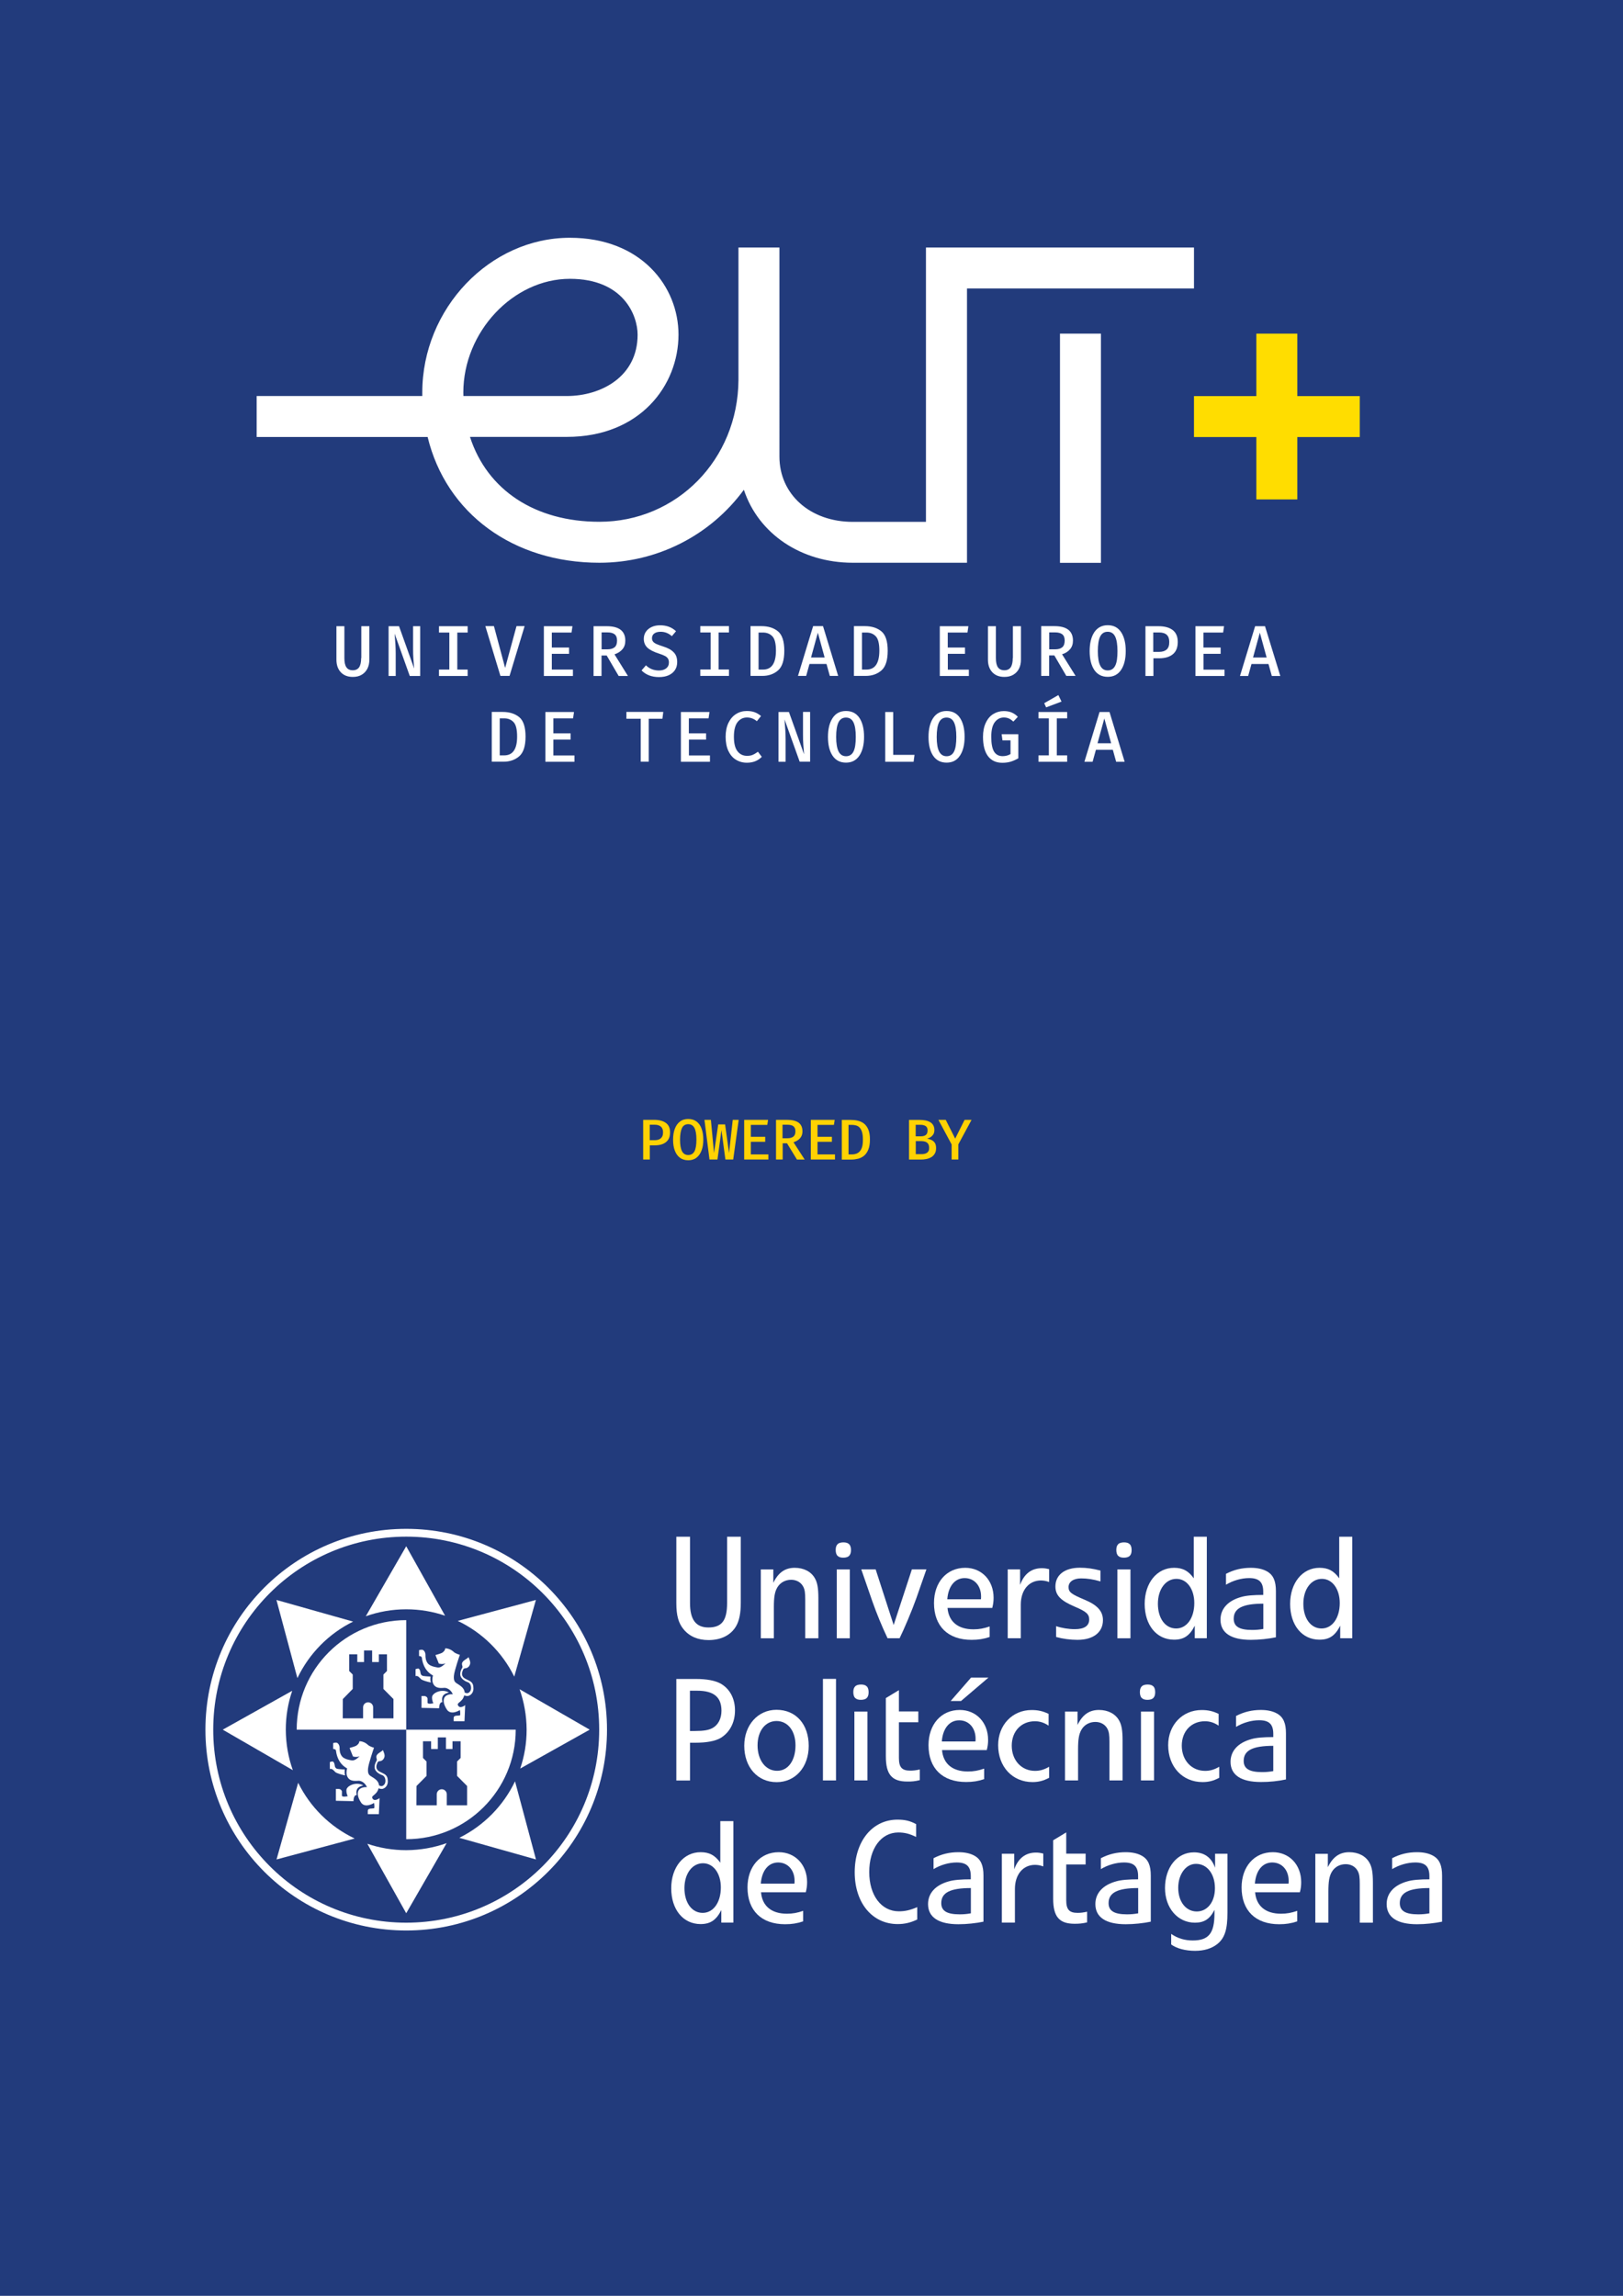 <?xml version="1.0" encoding="utf-8"?>
<!-- Generator: Adobe Illustrator 24.3.0, SVG Export Plug-In . SVG Version: 6.00 Build 0)  -->
<svg version="1.1" id="Calque_1" xmlns="http://www.w3.org/2000/svg" xmlns:xlink="http://www.w3.org/1999/xlink" x="0px" y="0px"
	 viewBox="0 0 210 297" style="enable-background:new 0 0 210 297;" xml:space="preserve">
<style type="text/css">
	.st0{fill:#223B7C;}
	.st1{fill:#FFD203;}
	.st2{fill-rule:evenodd;clip-rule:evenodd;fill:#FFFFFF;}
	.st3{fill:none;}
	.st4{fill:#FFFFFF;}
	.st5{fill:#FFDD00;}
</style>
<rect class="st0" width="210" height="297"/>
<g>
	<path class="st1" d="M86.7,146.48c0,0.4-0.08,0.72-0.25,0.97c-0.17,0.25-0.41,0.43-0.71,0.55c-0.3,0.12-0.65,0.17-1.04,0.17h-0.62
		V150h-0.86v-5.13h1.42c0.64,0,1.15,0.13,1.52,0.4C86.52,145.53,86.7,145.93,86.7,146.48z M85.79,146.48c0-0.24-0.05-0.42-0.14-0.57
		c-0.09-0.14-0.22-0.24-0.38-0.31s-0.36-0.1-0.58-0.1h-0.62v2h0.63c0.22,0,0.41-0.03,0.57-0.1s0.29-0.17,0.38-0.32
		C85.75,146.94,85.79,146.74,85.79,146.48z"/>
	<path class="st1" d="M91,147.43c0,0.53-0.07,0.99-0.22,1.39c-0.15,0.4-0.36,0.71-0.65,0.94s-0.65,0.34-1.08,0.34
		c-0.43,0-0.79-0.11-1.08-0.33c-0.29-0.22-0.51-0.53-0.66-0.93c-0.15-0.4-0.22-0.87-0.22-1.4c0-0.53,0.07-1,0.22-1.4
		c0.15-0.4,0.36-0.71,0.66-0.94c0.29-0.23,0.65-0.34,1.08-0.34c0.43,0,0.79,0.11,1.08,0.33s0.51,0.53,0.65,0.93
		C90.93,146.42,91,146.89,91,147.43z M90.11,147.43c0-0.67-0.08-1.16-0.25-1.5c-0.17-0.33-0.44-0.5-0.81-0.5
		c-0.38,0-0.65,0.17-0.81,0.5s-0.25,0.84-0.25,1.5c0,0.66,0.08,1.16,0.25,1.49c0.17,0.33,0.44,0.5,0.81,0.5
		c0.38,0,0.65-0.17,0.82-0.5C90.03,148.59,90.11,148.09,90.11,147.43z"/>
	<path class="st1" d="M95.58,144.87L94.87,150h-1.01l-0.51-3.8l-0.52,3.8H91.8l-0.65-5.13h0.83l0.41,4.3l0.54-3.71h0.89l0.51,3.71
		l0.48-4.3H95.58z"/>
	<path class="st1" d="M97.15,145.52v1.54h1.86v0.65h-1.86v1.63h2.27V150h-3.13v-5.13h3.09l-0.1,0.65H97.15z"/>
	<path class="st1" d="M103.83,146.35c0,0.25-0.05,0.47-0.15,0.66c-0.1,0.19-0.24,0.34-0.42,0.47s-0.38,0.22-0.59,0.29l1.45,2.24h-1
		l-1.29-2.11h-0.56V150h-0.86v-5.13h1.43c0.66,0,1.16,0.12,1.5,0.37C103.66,145.48,103.83,145.85,103.83,146.35z M102.92,146.35
		c0-0.3-0.09-0.51-0.26-0.65s-0.44-0.2-0.79-0.2h-0.62v1.75h0.64c0.33,0,0.58-0.07,0.76-0.21
		C102.83,146.9,102.92,146.67,102.92,146.35z"/>
	<path class="st1" d="M105.78,145.52v1.54h1.86v0.65h-1.86v1.63h2.26V150h-3.13v-5.13H108l-0.1,0.65H105.78z"/>
	<path class="st1" d="M112.56,147.41c0,0.53-0.07,0.97-0.21,1.31c-0.14,0.34-0.32,0.6-0.55,0.79c-0.23,0.19-0.49,0.32-0.77,0.39
		c-0.28,0.07-0.57,0.11-0.85,0.11h-1.26v-5.13h1.17c0.31,0,0.62,0.03,0.91,0.1c0.29,0.07,0.56,0.19,0.79,0.37
		c0.23,0.18,0.42,0.44,0.56,0.77C112.49,146.44,112.56,146.87,112.56,147.41z M111.65,147.41c0-0.41-0.04-0.74-0.12-0.99
		c-0.08-0.25-0.19-0.44-0.32-0.57c-0.13-0.13-0.29-0.22-0.45-0.26c-0.17-0.04-0.33-0.07-0.5-0.07h-0.47v3.82h0.48
		c0.18,0,0.35-0.03,0.52-0.09c0.17-0.06,0.32-0.16,0.45-0.3c0.13-0.14,0.24-0.34,0.31-0.59
		C111.62,148.12,111.65,147.8,111.65,147.41z"/>
	<path class="st1" d="M121.12,148.52c0,0.29-0.05,0.52-0.17,0.72c-0.11,0.19-0.26,0.34-0.45,0.46c-0.19,0.11-0.4,0.19-0.64,0.24
		c-0.24,0.05-0.48,0.07-0.74,0.07h-1.5v-5.13h1.4c0.24,0,0.47,0.02,0.7,0.06c0.22,0.04,0.42,0.11,0.6,0.21
		c0.18,0.1,0.32,0.23,0.42,0.4c0.1,0.17,0.16,0.38,0.16,0.63c0,0.22-0.04,0.4-0.13,0.55c-0.09,0.15-0.21,0.27-0.35,0.37
		c-0.14,0.09-0.3,0.16-0.46,0.2c0.19,0.03,0.37,0.09,0.55,0.17c0.18,0.08,0.33,0.21,0.45,0.38
		C121.06,148.01,121.12,148.24,121.12,148.52z M120.02,146.23c0-0.26-0.08-0.44-0.24-0.55s-0.39-0.17-0.68-0.17h-0.62V147h0.67
		c0.29,0,0.5-0.06,0.65-0.18C119.95,146.7,120.02,146.5,120.02,146.23z M120.22,148.51c0-0.23-0.04-0.41-0.13-0.54
		c-0.09-0.13-0.21-0.21-0.36-0.27c-0.15-0.05-0.32-0.08-0.51-0.08h-0.73v1.69h0.7c0.12,0,0.25-0.01,0.37-0.03
		c0.12-0.02,0.23-0.06,0.34-0.12c0.1-0.06,0.18-0.14,0.24-0.25S120.22,148.68,120.22,148.51z"/>
	<path class="st1" d="M124,148.04V150h-0.87v-1.95l-1.71-3.18h0.95l1.22,2.43l1.22-2.43h0.9L124,148.04z"/>
</g>
<g>
	<g>
		<g>
			<g>
				<path class="st2" d="M94.89,248.73v-13.14H93.2v5.38c-0.69-0.97-1.43-1.36-2.55-1.36c-2.21,0-3.8,1.95-3.8,4.67
					c0,2.75,1.54,4.63,3.8,4.63c1.27,0,2.03-0.52,2.68-1.81v1.62H94.89z M93.27,244.17c0,1.94-0.97,3.29-2.35,3.29
					c-1.4,0-2.36-1.3-2.36-3.2c0-1.88,1.01-3.22,2.4-3.22C92.3,241.04,93.27,242.34,93.27,244.17z"/>
				<path class="st2" d="M104.43,243.48c0-2.24-1.53-3.87-3.67-3.87c-2.4,0-4.04,1.87-4.04,4.56c0,3,1.81,4.76,4.86,4.76
					c0.89,0,1.56-0.11,2.34-0.37v-1.36c-0.76,0.26-1.36,0.37-2.1,0.37c-1.99,0-3.2-0.99-3.35-2.77h5.79
					C104.39,244.28,104.43,243.92,104.43,243.48z M102.81,243.31c0,0.17,0,0.28-0.02,0.37h-4.35c0.13-1.7,0.99-2.74,2.25-2.74
					C101.97,240.95,102.81,241.96,102.81,243.31z"/>
				<path class="st2" d="M118.68,248.32v-1.6c-0.91,0.39-1.58,0.54-2.38,0.54c-2.27,0-3.83-2.07-3.83-5.08
					c0-3.03,1.53-5.12,3.76-5.12c0.84,0,1.47,0.17,2.31,0.58v-1.66c-0.8-0.43-1.45-0.58-2.42-0.58c-3.26,0-5.53,2.81-5.53,6.81
					c0,3.96,2.27,6.7,5.56,6.7C117.04,248.91,117.79,248.74,118.68,248.32z"/>
				<path class="st2" d="M127.25,248.6v-5.97c0-1.28-0.32-2.08-1.14-2.55c-0.56-0.32-1.27-0.47-2.1-0.47
					c-1.15,0-2.18,0.24-3.22,0.78v1.41c0.89-0.54,1.99-0.86,3-0.86c1.28,0,1.82,0.52,1.82,1.77v0.41c-1.21,0-2.18,0.07-2.83,0.26
					c-1.73,0.47-2.7,1.53-2.7,2.94c0,1.71,1.36,2.61,3.93,2.61C125.09,248.93,126.29,248.8,127.25,248.6z M125.62,247.52
					c-0.5,0.09-0.91,0.13-1.45,0.13c-1.66,0-2.38-0.45-2.38-1.45c0-1.36,1.17-1.95,3.83-1.95V247.52z"/>
				<path class="st2" d="M134.99,241.45v-1.66c-0.37-0.09-0.6-0.13-0.95-0.13c-1.34,0-2.29,0.73-2.81,2.16v-2.01h-1.6v8.91h1.69
					v-4.34c0-1.88,1.04-3.13,2.61-3.13C134.3,241.26,134.56,241.3,134.99,241.45z"/>
				<path class="st2" d="M140.66,248.69v-1.38c-0.48,0.11-0.84,0.15-1.23,0.15c-1.08,0-1.47-0.43-1.47-1.64v-4.62h2.51v-1.4h-2.51
					v-2.75l-1.69,1.02v7.54c0,2.35,0.78,3.26,2.77,3.26C139.62,248.87,140.03,248.84,140.66,248.69z"/>
				<path class="st2" d="M148.9,248.6v-5.97c0-1.28-0.32-2.08-1.14-2.55c-0.56-0.32-1.27-0.47-2.1-0.47c-1.15,0-2.18,0.24-3.22,0.78
					v1.41c0.89-0.54,1.99-0.86,3-0.86c1.28,0,1.82,0.52,1.82,1.77v0.41c-1.21,0-2.18,0.07-2.83,0.26c-1.73,0.47-2.7,1.53-2.7,2.94
					c0,1.71,1.36,2.61,3.93,2.61C146.74,248.93,147.94,248.8,148.9,248.6z M147.27,247.52c-0.5,0.09-0.91,0.13-1.45,0.13
					c-1.66,0-2.38-0.45-2.38-1.45c0-1.36,1.17-1.95,3.83-1.95V247.52z"/>
				<path class="st2" d="M158.82,247.44v-7.63h-1.6v1.81c-0.47-1.32-1.38-1.99-2.74-1.99c-2.18,0-3.74,1.94-3.74,4.62
					c0,2.58,1.64,4.48,3.87,4.48c1.21,0,1.94-0.48,2.53-1.66v0.48c0,2.56-0.76,3.48-2.81,3.48c-1.02,0-1.94-0.26-2.79-0.85v1.37
					c0.71,0.52,1.84,0.82,3.09,0.82c1.19,0,2.14-0.3,2.87-0.87C158.47,250.72,158.82,249.63,158.82,247.44z M157.2,244.27
					c0,1.77-0.97,3.01-2.35,3.01c-1.41,0-2.4-1.27-2.4-3.06c0-1.75,0.99-3.1,2.29-3.1C156.18,241.11,157.2,242.42,157.2,244.27z"/>
				<path class="st2" d="M168.36,243.48c0-2.24-1.53-3.87-3.67-3.87c-2.4,0-4.04,1.87-4.04,4.56c0,3,1.81,4.76,4.86,4.76
					c0.89,0,1.56-0.11,2.34-0.37v-1.36c-0.76,0.26-1.36,0.37-2.1,0.37c-1.99,0-3.2-0.99-3.35-2.77h5.79
					C168.33,244.28,168.36,243.92,168.36,243.48z M166.74,243.31c0,0.17,0,0.28-0.02,0.37h-4.35c0.13-1.7,0.99-2.74,2.25-2.74
					C165.91,240.95,166.74,241.96,166.74,243.31z"/>
				<path class="st2" d="M177.64,248.73v-5.21c0-1.25-0.13-2.01-0.45-2.55c-0.48-0.86-1.43-1.36-2.61-1.36
					c-1.25,0-2.12,0.61-2.77,1.94v-1.73h-1.62v8.91h1.69v-4c0-1.32,0.11-1.99,0.43-2.55c0.37-0.65,1.04-1.02,1.81-1.02
					c0.69,0,1.27,0.33,1.56,0.89c0.2,0.37,0.26,0.8,0.26,1.67v5.01H177.64z"/>
				<path class="st2" d="M186.59,248.6v-5.97c0-1.28-0.32-2.08-1.14-2.55c-0.56-0.32-1.27-0.47-2.1-0.47
					c-1.15,0-2.18,0.24-3.22,0.78v1.41c0.89-0.54,1.99-0.86,3-0.86c1.28,0,1.82,0.52,1.82,1.77v0.41c-1.21,0-2.18,0.07-2.83,0.26
					c-1.73,0.47-2.7,1.53-2.7,2.94c0,1.71,1.36,2.61,3.93,2.61C184.43,248.93,185.62,248.8,186.59,248.6z M184.95,247.52
					c-0.5,0.09-0.91,0.13-1.45,0.13c-1.66,0-2.38-0.45-2.38-1.45c0-1.36,1.17-1.95,3.83-1.95V247.52z"/>
			</g>
			<g>
				<path class="st2" d="M95.1,221.27c0-1.54-0.67-2.79-1.84-3.46c-0.74-0.41-1.81-0.61-3.26-0.61h-2.49v13.14h1.77v-4.89h0.67
					c1.45,0,2.57-0.2,3.28-0.61C94.41,224.13,95.1,222.85,95.1,221.27z M93.35,221.31c0,1.01-0.41,1.82-1.14,2.23
					c-0.5,0.28-1.15,0.39-2.29,0.39h-0.65v-5.21h0.93C92.35,218.72,93.35,219.54,93.35,221.31z"/>
				<path class="st2" d="M104.64,225.86c0-2.81-1.66-4.67-4.17-4.67c-2.4,0-4.17,1.97-4.17,4.65c0,2.77,1.71,4.71,4.19,4.71
					C102.91,230.55,104.64,228.6,104.64,225.86z M102.93,225.79c0,1.95-0.95,3.29-2.36,3.29c-1.49,0.02-2.55-1.36-2.55-3.29
					c0-1.86,1-3.15,2.46-3.15C101.94,222.65,102.93,223.91,102.93,225.79z"/>
				<rect x="106.48" y="217.19" class="st2" width="1.69" height="13.14"/>
				<path class="st2" d="M112.39,218.92c0-0.32-0.07-0.6-0.24-0.76c-0.17-0.17-0.41-0.24-0.74-0.24c-0.32,0-0.6,0.07-0.76,0.24
					c-0.17,0.17-0.24,0.41-0.24,0.74c0,0.32,0.07,0.6,0.24,0.76c0.17,0.17,0.41,0.24,0.74,0.24c0.32,0,0.6-0.07,0.76-0.24
					C112.31,219.5,112.39,219.26,112.39,218.92z M112.24,230.33v-8.91h-1.69v8.91H112.24z"/>
				<path class="st2" d="M119.01,230.29v-1.38c-0.48,0.11-0.84,0.15-1.23,0.15c-1.08,0-1.47-0.43-1.47-1.64v-4.62h2.51v-1.4h-2.51
					v-2.75l-1.69,1.02v7.54c0,2.35,0.78,3.26,2.77,3.26C117.97,230.48,118.38,230.44,119.01,230.29z"/>
				<path class="st2" d="M127.9,217.02h-2.25l-2.64,3.03h1.34L127.9,217.02z M127.85,225.08c0-2.24-1.53-3.87-3.67-3.87
					c-2.4,0-4.04,1.87-4.04,4.56c0,3,1.81,4.76,4.86,4.76c0.89,0,1.56-0.11,2.34-0.37v-1.36c-0.76,0.26-1.36,0.37-2.1,0.37
					c-1.99,0-3.2-0.99-3.35-2.77h5.79C127.81,225.88,127.85,225.53,127.85,225.08z M126.23,224.92c0,0.17,0,0.28-0.02,0.37h-4.35
					c0.13-1.7,0.99-2.74,2.25-2.74C125.39,222.55,126.23,223.57,126.23,224.92z"/>
				<path class="st2" d="M135.75,229.98v-1.41h-0.02c-0.65,0.37-1.17,0.52-1.81,0.52c-1.75,0-3.01-1.36-3.01-3.26
					c0-1.86,1.23-3.16,3-3.16c0.63,0,1.21,0.19,1.75,0.56h0.02v-1.51c-0.76-0.37-1.38-0.5-2.21-0.5c-2.48,0-4.32,1.94-4.32,4.54
					c0,2.79,1.84,4.78,4.45,4.78C134.37,230.54,135.04,230.37,135.75,229.98z"/>
				<path class="st2" d="M145.25,230.33v-5.21c0-1.25-0.13-2.01-0.45-2.55c-0.48-0.86-1.43-1.36-2.61-1.36
					c-1.25,0-2.12,0.61-2.77,1.94v-1.73h-1.62v8.91h1.69v-4c0-1.32,0.11-1.99,0.43-2.55c0.37-0.65,1.04-1.02,1.81-1.02
					c0.69,0,1.27,0.33,1.56,0.89c0.2,0.37,0.26,0.8,0.26,1.67v5.01H145.25z"/>
				<path class="st2" d="M149.47,218.92c0-0.32-0.07-0.6-0.24-0.76c-0.17-0.17-0.41-0.24-0.74-0.24c-0.32,0-0.6,0.07-0.76,0.24
					c-0.17,0.17-0.24,0.41-0.24,0.74c0,0.32,0.07,0.6,0.24,0.76c0.17,0.17,0.41,0.24,0.74,0.24c0.32,0,0.6-0.07,0.76-0.24
					C149.39,219.5,149.47,219.26,149.47,218.92z M149.32,230.33v-8.91h-1.69v8.91H149.32z"/>
				<path class="st2" d="M157.76,229.98v-1.41h-0.02c-0.65,0.37-1.17,0.52-1.81,0.52c-1.75,0-3.02-1.36-3.02-3.26
					c0-1.86,1.23-3.16,3-3.16c0.63,0,1.21,0.19,1.75,0.56h0.02v-1.51c-0.76-0.37-1.38-0.5-2.21-0.5c-2.48,0-4.32,1.94-4.32,4.54
					c0,2.79,1.84,4.78,4.45,4.78C156.39,230.54,157.06,230.37,157.76,229.98z"/>
				<path class="st2" d="M166.39,230.2v-5.97c0-1.28-0.32-2.08-1.14-2.55c-0.56-0.32-1.27-0.47-2.1-0.47
					c-1.15,0-2.18,0.24-3.22,0.78v1.41c0.89-0.54,1.99-0.86,3-0.86c1.28,0,1.82,0.52,1.82,1.77v0.41c-1.21,0-2.18,0.07-2.83,0.26
					c-1.73,0.47-2.7,1.53-2.7,2.94c0,1.71,1.36,2.61,3.93,2.61C164.23,230.54,165.42,230.41,166.39,230.2z M164.75,229.12
					c-0.5,0.09-0.91,0.13-1.45,0.13c-1.66,0-2.38-0.45-2.38-1.45c0-1.36,1.17-1.95,3.83-1.95V229.12z"/>
			</g>
			<g>
				<path class="st2" d="M95.85,207.36v-8.56h-1.77v8.56c0,2.29-0.69,3.18-2.42,3.18c-1.62,0-2.38-1.02-2.38-3.16v-8.58h-1.77v8.58
					c0,1.62,0.28,2.61,0.95,3.41c0.76,0.91,1.84,1.38,3.22,1.38c1.64,0,2.9-0.65,3.57-1.81C95.66,209.65,95.85,208.66,95.85,207.36z
					"/>
				<path class="st2" d="M105.89,211.94v-5.21c0-1.25-0.13-2.01-0.45-2.55c-0.48-0.86-1.43-1.36-2.61-1.36
					c-1.25,0-2.12,0.61-2.77,1.94v-1.73h-1.62v8.91h1.69v-4c0-1.32,0.11-1.99,0.43-2.55c0.37-0.65,1.04-1.02,1.81-1.02
					c0.69,0,1.27,0.33,1.56,0.89c0.2,0.37,0.26,0.8,0.26,1.67v5.01H105.89z"/>
				<path class="st2" d="M110.11,200.53c0-0.32-0.07-0.6-0.24-0.76c-0.17-0.17-0.41-0.24-0.74-0.24c-0.32,0-0.6,0.07-0.76,0.24
					c-0.17,0.17-0.24,0.41-0.24,0.74c0,0.32,0.07,0.6,0.24,0.76c0.17,0.17,0.41,0.24,0.74,0.24c0.32,0,0.6-0.07,0.76-0.24
					C110.03,201.11,110.11,200.86,110.11,200.53z M109.96,211.94v-8.91h-1.69v8.91H109.96z"/>
				<path class="st2" d="M119.87,203.02h-1.88l-2.36,7.2l-2.33-7.2h-1.86l1.43,4.13c0.58,1.64,1.23,3.22,1.97,4.78h1.56
					c0.54-1.08,1.62-3.63,2.16-5.16L119.87,203.02z"/>
				<path class="st2" d="M128.56,206.69c0-2.24-1.53-3.87-3.67-3.87c-2.4,0-4.04,1.87-4.04,4.56c0,3,1.81,4.76,4.86,4.76
					c0.89,0,1.56-0.11,2.34-0.37v-1.36c-0.76,0.26-1.36,0.37-2.1,0.37c-1.99,0-3.2-0.99-3.35-2.77h5.79
					C128.52,207.49,128.56,207.14,128.56,206.69z M126.94,206.52c0,0.17,0,0.28-0.02,0.37h-4.35c0.13-1.7,0.99-2.74,2.25-2.74
					C126.1,204.16,126.94,205.17,126.94,206.52z"/>
				<path class="st2" d="M135.75,204.66V203c-0.37-0.09-0.6-0.13-0.95-0.13c-1.34,0-2.29,0.73-2.81,2.16v-2.01h-1.6v8.91h1.69v-4.34
					c0-1.88,1.04-3.13,2.61-3.13C135.06,204.47,135.32,204.51,135.75,204.66z"/>
				<path class="st2" d="M142.71,209.59c0-1.14-0.71-1.94-2.33-2.62c-1.77-0.74-2.12-1-2.12-1.66c0-0.67,0.63-1.12,1.62-1.12
					c0.8,0,1.53,0.11,2.51,0.39v-1.4c-0.99-0.26-1.77-0.37-2.68-0.37c-1.94,0-3.15,0.93-3.15,2.42c0,1.14,0.67,1.84,2.51,2.62
					c1.49,0.63,1.86,0.97,1.86,1.66c0,0.82-0.63,1.25-1.86,1.25c-0.82,0-1.71-0.15-2.42-0.39v1.4c0.86,0.24,1.82,0.37,2.77,0.37
					C141.46,212.14,142.71,211.17,142.71,209.59z"/>
				<path class="st2" d="M146.42,200.53c0-0.32-0.07-0.6-0.24-0.76c-0.17-0.17-0.41-0.24-0.74-0.24c-0.32,0-0.6,0.07-0.76,0.24
					c-0.17,0.17-0.24,0.41-0.24,0.74c0,0.32,0.07,0.6,0.24,0.76c0.17,0.17,0.41,0.24,0.74,0.24c0.32,0,0.6-0.07,0.76-0.24
					C146.35,201.11,146.42,200.86,146.42,200.53z M146.27,211.94v-8.91h-1.69v8.91H146.27z"/>
				<path class="st2" d="M156.15,211.94V198.8h-1.69v5.38c-0.69-0.97-1.43-1.36-2.55-1.36c-2.21,0-3.8,1.95-3.8,4.67
					c0,2.75,1.54,4.63,3.8,4.63c1.27,0,2.03-0.52,2.68-1.81v1.62H156.15z M154.53,207.38c0,1.94-0.97,3.29-2.35,3.29
					c-1.4,0-2.36-1.3-2.36-3.2c0-1.88,1.01-3.22,2.4-3.22C153.56,204.25,154.53,205.55,154.53,207.38z"/>
				<path class="st2" d="M165.09,211.81v-5.97c0-1.28-0.32-2.08-1.14-2.55c-0.56-0.32-1.27-0.47-2.1-0.47
					c-1.15,0-2.18,0.24-3.22,0.78v1.41c0.89-0.54,1.99-0.86,3-0.86c1.28,0,1.82,0.52,1.82,1.77v0.41c-1.21,0-2.18,0.07-2.83,0.26
					c-1.73,0.47-2.7,1.53-2.7,2.94c0,1.71,1.36,2.61,3.93,2.61C162.93,212.14,164.13,212.01,165.09,211.81z M163.46,210.73
					c-0.5,0.09-0.91,0.13-1.45,0.13c-1.66,0-2.38-0.45-2.38-1.45c0-1.36,1.17-1.95,3.83-1.95V210.73z"/>
				<path class="st2" d="M174.97,211.94V198.8h-1.69v5.38c-0.69-0.97-1.43-1.36-2.55-1.36c-2.21,0-3.8,1.95-3.8,4.67
					c0,2.75,1.54,4.63,3.8,4.63c1.27,0,2.03-0.52,2.68-1.81v1.62H174.97z M173.35,207.38c0,1.94-0.97,3.29-2.35,3.29
					c-1.4,0-2.36-1.3-2.36-3.2c0-1.88,1.01-3.22,2.4-3.22C172.38,204.25,173.35,205.55,173.35,207.38z"/>
			</g>
		</g>
		<g>
			<path class="st2" d="M38.48,217.09l-2.71-10.11l9.92,2.8C42.54,211.33,39.99,213.92,38.48,217.09z M37.89,229l-9.07-5.24
				l8.99-5.03c-0.54,1.58-0.83,3.27-0.83,5.03C36.99,225.6,37.3,227.36,37.89,229z M45.89,237.84l-10.11,2.71l2.8-9.92
				C40.13,233.78,42.71,236.33,45.89,237.84z M57.79,238.44l-5.23,9.07l-5.03-8.99c1.58,0.54,3.27,0.83,5.03,0.83
				C54.4,239.34,56.16,239.02,57.79,238.44z M66.64,230.44l2.71,10.11l-9.92-2.8C62.58,236.19,65.13,233.61,66.64,230.44z
				 M67.23,218.53l9.07,5.23l-8.99,5.03c0.54-1.58,0.83-3.27,0.83-5.03C68.13,221.93,67.81,220.17,67.23,218.53z M59.23,209.69
				l10.11-2.71l-2.8,9.92C64.99,213.75,62.41,211.2,59.23,209.69z M52.56,200.03l5.03,8.99c-1.58-0.54-3.27-0.83-5.03-0.83
				c-1.84,0-3.6,0.32-5.23,0.9L52.56,200.03z"/>
			<path class="st2" d="M60.12,218.95c0.07,0.04,0.22,0.1,0.35,0.09c0.18-0.01,0.46-0.23,0.48-0.61c0.02-0.38-0.14-0.7-0.38-0.79
				c-0.25-0.09-1.05-0.42-1.02-1.1c0.02-0.45,0.22-0.69,0.28-0.83c0.07-0.14-0.18-0.43,0.03-0.71c0.21-0.29,0.66-0.45,0.77-0.63
				c0.04,0.18,0.27,0.56,0.2,0.87c-0.07,0.31-0.27,0.49-0.46,0.55c-0.19,0.06-0.35-0.03-0.47,0.26c-0.12,0.28-0.3,0.79,0.3,1.12
				c0.6,0.33,1.06,0.34,1.06,1.27c0,0.7-0.54,0.97-0.78,0.97c-0.17,0-0.34-0.05-0.42-0.08c-0.19,0.82-0.93,0.93-0.82,1.23
				c0.23,0.61,0.95,0.03,0.95,0.03l-0.09,2.08H58.7c0,0-0.01-0.24,0-0.45c0.01-0.21,0.21-0.26,0.37-0.27c0.16,0,0.27-0.02,0.45-0.04
				c0.08-0.18-0.01-0.69-0.01-0.69s-1.15,0.75-1.69-0.06c-0.53-0.81-0.46-1.34-0.28-1.61c0.23-0.34,0.78-0.4,1.05-0.37
				c-0.24-0.57-0.73-0.83-1.06-0.83c-0.32,0-1.16,0.18-1.49-0.56c-0.14-0.32-0.11-0.69-0.02-1.04c-1.23-0.66-1.4-1.98-1.43-2.26
				c-0.03-0.28-0.37-0.25-0.37-0.25v-0.76c0,0,0.16-0.07,0.39-0.06c0.22,0.01,0.45,0.32,0.44,0.68c-0.01,0.3,0.03,0.77,0.33,1.12
				c0.3,0.36,1.1,0.47,1.1,0.47c0.4,0.11,0.66-0.05,1.17-0.5c-0.45,0.16-0.87,0.02-0.87,0.02l-0.44-1.1c0,0,0.62-0.17,0.82-0.27
				c0.2-0.1,0.45-0.35,0.44-0.6c0.18-0.02,0.69,0.08,1.07,0.43c0.24,0.26,0.83,0.41,0.83,0.41s-0.72,2.06-0.77,2.7
				c-0.05,0.64,0.1,0.83,0.42,1.02C59.45,218.01,60.09,218.33,60.12,218.95z M58.09,218.96c-0.16-0.07-0.32-0.22-0.86-0.22
				s-1.33,0.35-1.33,0.85s0.18,0.75,0.18,0.75s-0.62,0.16-0.76-0.03v-0.56c0-0.16-0.2-0.34-0.42-0.34h-0.36v1.53l2.28,0.05
				c0,0-0.02-0.82,0.42-0.79C57.17,219.78,57.08,219.16,58.09,218.96z M53.78,215.93c0,0,0.18-0.07,0.32-0.08
				c0.13-0.01,0.26,0.19,0.29,0.45c0.03,0.26,0.1,0.48,0.42,0.52c0.32,0.05,0.89,0.07,0.89,0.07s-0.06,0.5,0.05,0.77
				c-0.44-0.09-1.1-0.28-1.27-0.43c-0.17-0.15-0.39-0.5-0.71-0.4V215.93z"/>
			<path class="st2" d="M49.04,230.97c0.07,0.04,0.22,0.1,0.35,0.09c0.18-0.01,0.46-0.23,0.48-0.61c0.02-0.38-0.14-0.7-0.38-0.79
				c-0.25-0.09-1.05-0.42-1.02-1.1c0.02-0.45,0.22-0.69,0.28-0.83c0.07-0.14-0.18-0.43,0.03-0.71c0.21-0.29,0.66-0.45,0.77-0.63
				c0.04,0.18,0.27,0.56,0.2,0.87c-0.07,0.31-0.27,0.49-0.46,0.55c-0.19,0.06-0.35-0.03-0.47,0.26c-0.12,0.28-0.3,0.79,0.3,1.12
				c0.6,0.33,1.06,0.34,1.06,1.27c0,0.7-0.54,0.97-0.78,0.97c-0.17,0-0.34-0.05-0.42-0.08c-0.19,0.82-0.93,0.93-0.82,1.23
				c0.23,0.61,0.95,0.03,0.95,0.03l-0.09,2.08h-1.43c0,0-0.01-0.24,0-0.45c0.01-0.21,0.21-0.26,0.37-0.27
				c0.16,0,0.27-0.02,0.45-0.04c0.08-0.18-0.01-0.69-0.01-0.69s-1.15,0.75-1.69-0.06c-0.53-0.81-0.46-1.34-0.28-1.61
				c0.23-0.34,0.78-0.4,1.05-0.37c-0.24-0.57-0.73-0.83-1.06-0.83c-0.32,0-1.16,0.18-1.49-0.56c-0.14-0.32-0.11-0.69-0.02-1.04
				c-1.23-0.66-1.4-1.98-1.43-2.26c-0.03-0.28-0.37-0.25-0.37-0.25v-0.76c0,0,0.17-0.07,0.39-0.06c0.22,0,0.45,0.32,0.44,0.68
				c-0.01,0.3,0.03,0.77,0.33,1.12c0.3,0.36,1.1,0.47,1.1,0.47c0.4,0.1,0.66-0.05,1.17-0.5c-0.45,0.16-0.87,0.02-0.87,0.02
				l-0.44-1.1c0,0,0.62-0.17,0.82-0.27c0.2-0.1,0.45-0.35,0.44-0.6c0.18-0.02,0.69,0.08,1.07,0.43c0.25,0.26,0.83,0.41,0.83,0.41
				s-0.72,2.06-0.77,2.7c-0.05,0.64,0.1,0.83,0.43,1.02C48.37,230.03,49.01,230.35,49.04,230.97z M47.01,230.98
				c-0.16-0.07-0.32-0.22-0.86-0.22s-1.33,0.35-1.33,0.85c0,0.51,0.18,0.75,0.18,0.75s-0.62,0.16-0.76-0.03v-0.56
				c0-0.16-0.2-0.34-0.42-0.34h-0.36v1.53l2.28,0.05c0,0-0.02-0.82,0.42-0.79C46.08,231.8,46,231.18,47.01,230.98z M42.69,227.95
				c0,0,0.18-0.07,0.32-0.08c0.13-0.01,0.26,0.19,0.29,0.45c0.03,0.26,0.1,0.48,0.42,0.52c0.32,0.05,0.89,0.07,0.89,0.07
				s-0.06,0.5,0.05,0.77c-0.44-0.09-1.1-0.28-1.27-0.43c-0.17-0.15-0.39-0.5-0.71-0.4V227.95z"/>
			<path class="st2" d="M26.58,223.76c0-14.35,11.63-25.98,25.98-25.98c14.35,0,25.98,11.63,25.98,25.98
				c0,14.35-11.63,25.98-25.98,25.98C38.21,249.74,26.58,238.11,26.58,223.76z M27.59,223.76c0-13.79,11.18-24.97,24.97-24.97
				c13.79,0,24.97,11.18,24.97,24.97c0,13.79-11.18,24.97-24.97,24.97C38.77,248.73,27.59,237.55,27.59,223.76z"/>
			<path class="st2" d="M44.36,219.8l-0.01,2.5h2.63v-1.43c0-0.36,0.29-0.65,0.65-0.65c0.36,0,0.65,0.29,0.65,0.65v1.43h2.63v-2.5
				l-1.3-1.31v-1.86l0.46-0.46l0-2.16h-1.05v1h-0.87v-1.5h-1.05v1.5h-0.87v-1h-1.05l0,2.16l0.46,0.46v1.86L44.36,219.8z
				 M52.56,223.76H38.39c0-7.82,6.34-14.17,14.17-14.17V223.76z"/>
			<path class="st2" d="M53.89,231.05l-0.01,2.5h2.63v-1.43c0-0.36,0.29-0.65,0.65-0.65c0.36,0,0.65,0.29,0.65,0.65v1.43h2.63v-2.5
				l-1.3-1.31v-1.86l0.46-0.46l0-2.16h-1.05v1H57.7v-1.5h-1.05v1.5h-0.87v-1h-1.05l0,2.16l0.46,0.46v1.86L53.89,231.05z
				 M66.73,223.76c0,7.82-6.34,14.17-14.17,14.17l0-14.17L66.73,223.76z"/>
		</g>
	</g>
</g>
<g>
	<rect x="11.75" y="10.57" class="st3" width="185.63" height="109.42"/>
	<g>
		<path class="st4" d="M89.13,95.68h2.23v-0.81h-2.23v-1.94h2.55l0.12-0.82h-3.7v6.44h3.76v-0.82h-2.72V95.68z M100.67,81.68
			c-0.54-0.45-1.26-0.68-2.15-0.68h-1.41v6.44h1.51c0.83,0,1.51-0.24,2.05-0.71c0.54-0.47,0.81-1.32,0.81-2.54
			C101.48,82.97,101.21,82.13,100.67,81.68z M98.73,86.62h-0.58v-4.79h0.57c0.5,0,0.91,0.16,1.22,0.49
			c0.31,0.32,0.46,0.95,0.46,1.87C100.39,85.81,99.84,86.62,98.73,86.62z M85.8,83.63c-0.38-0.12-0.66-0.23-0.87-0.32
			c-0.21-0.1-0.35-0.2-0.44-0.32c-0.09-0.12-0.13-0.26-0.13-0.43c0-0.27,0.1-0.47,0.31-0.62c0.2-0.14,0.47-0.21,0.81-0.21
			c0.55,0,1.03,0.19,1.45,0.57l0.54-0.64c-0.55-0.52-1.23-0.77-2.06-0.77c-0.4,0-0.77,0.07-1.09,0.22
			c-0.32,0.15-0.57,0.35-0.75,0.62c-0.18,0.26-0.27,0.57-0.27,0.91c0,0.48,0.16,0.86,0.48,1.16c0.32,0.29,0.82,0.54,1.51,0.76
			c0.33,0.11,0.59,0.21,0.77,0.31c0.18,0.1,0.3,0.22,0.38,0.35c0.07,0.13,0.11,0.29,0.11,0.48c0,0.33-0.12,0.58-0.36,0.77
			c-0.24,0.18-0.55,0.27-0.92,0.27c-0.67,0-1.23-0.22-1.69-0.67l-0.57,0.66c0.56,0.57,1.31,0.86,2.26,0.86
			c0.49,0,0.91-0.08,1.26-0.24c0.35-0.16,0.62-0.39,0.81-0.68c0.19-0.29,0.28-0.63,0.28-1.02c0-0.56-0.16-0.99-0.47-1.28
			C86.85,84.05,86.4,83.82,85.8,83.63z M56.8,81.83h1.34v4.79H56.8v0.83h3.71v-0.83h-1.34v-4.79h1.34v-0.82H56.8V81.83z
			 M65.93,87.44l1.95-6.44h-1.05l-1.47,5.41l-1.45-5.41H62.8l1.95,6.44H65.93z M94.32,86.61h-1.34v-4.79h1.34v-0.82h-3.71v0.82h1.34
			v4.79h-1.34v0.83h3.71V86.61z M74.12,86.62H71.4v-2.04h2.23v-0.81H71.4v-1.94h2.55l0.12-0.82h-3.7v6.44h3.76V86.62z M97.42,97.64
			c-0.21,0.1-0.47,0.14-0.76,0.14c-0.52,0-0.93-0.2-1.24-0.6c-0.31-0.4-0.46-1.02-0.46-1.87c0-0.86,0.16-1.49,0.47-1.89
			c0.32-0.4,0.72-0.6,1.22-0.6c0.48,0,0.9,0.16,1.28,0.48l0.54-0.67c-0.26-0.22-0.54-0.39-0.82-0.49c-0.29-0.11-0.63-0.16-1.03-0.16
			c-0.51,0-0.97,0.13-1.38,0.39c-0.42,0.26-0.74,0.64-0.99,1.15c-0.24,0.5-0.36,1.1-0.36,1.8c0,0.71,0.12,1.32,0.35,1.82
			c0.24,0.5,0.56,0.89,0.98,1.14c0.42,0.26,0.89,0.39,1.42,0.39c0.79,0,1.43-0.25,1.93-0.76l-0.5-0.66
			C97.84,97.41,97.63,97.55,97.42,97.64z M71.6,95.68h2.23v-0.81H71.6v-1.94h2.55l0.12-0.82h-3.7v6.44h3.76v-0.82H71.6V95.68z
			 M67.19,92.78c-0.54-0.45-1.26-0.68-2.15-0.68h-1.41v6.44h1.51c0.83,0,1.51-0.24,2.05-0.71c0.54-0.48,0.81-1.32,0.81-2.54
			C68,94.07,67.73,93.23,67.19,92.78z M65.24,97.72h-0.58v-4.79h0.57c0.5,0,0.91,0.16,1.22,0.49c0.31,0.32,0.46,0.95,0.46,1.87
			C66.91,96.91,66.35,97.72,65.24,97.72z M53.45,83.94c0,0.5,0.01,0.93,0.04,1.3c0.03,0.37,0.06,0.78,0.1,1.25l-1.96-5.48h-1.35
			v6.44h0.92v-2.92c0-0.68-0.05-1.54-0.14-2.56l1.96,5.48h1.35v-6.44h-0.92V83.94z M79.51,84.65c0.42-0.14,0.76-0.35,1.02-0.65
			c0.26-0.3,0.38-0.67,0.38-1.12c0-1.24-0.8-1.87-2.4-1.87H76.8v6.44h1.03v-2.65h0.67l1.55,2.65h1.2L79.51,84.65z M77.84,84v-2.19
			h0.74c0.43,0,0.74,0.08,0.95,0.25c0.21,0.17,0.31,0.44,0.31,0.81c0,0.39-0.1,0.68-0.31,0.86C79.31,83.91,79.01,84,78.6,84H77.84z
			 M81.05,92.98h1.85v5.56h1.04v-5.56h1.77l0.11-0.88h-4.77V92.98z M46.73,85.13c0,0.53-0.09,0.93-0.26,1.19
			c-0.18,0.26-0.45,0.39-0.83,0.39c-0.37,0-0.65-0.13-0.82-0.39c-0.18-0.26-0.26-0.65-0.26-1.19v-4.12h-1.03v4.33
			c0,0.68,0.19,1.22,0.56,1.62c0.37,0.4,0.89,0.61,1.56,0.61c0.45,0,0.83-0.09,1.15-0.28c0.32-0.19,0.56-0.45,0.74-0.79
			c0.17-0.34,0.25-0.72,0.25-1.16v-4.33h-1.04V85.13z M131.04,85.13c0,0.53-0.09,0.93-0.26,1.19c-0.18,0.26-0.45,0.39-0.83,0.39
			c-0.37,0-0.65-0.13-0.83-0.39c-0.18-0.26-0.26-0.65-0.26-1.19v-4.12h-1.03v4.33c0,0.68,0.19,1.22,0.56,1.62
			c0.37,0.4,0.89,0.61,1.57,0.61c0.45,0,0.83-0.09,1.15-0.28c0.32-0.19,0.57-0.45,0.74-0.79c0.17-0.34,0.25-0.72,0.25-1.16v-4.33
			h-1.04V85.13z M134.37,92.93h1.34v4.79h-1.34v0.83h3.71v-0.83h-1.34v-4.79h1.34v-0.82h-3.71V92.93z M143.33,80.88
			c-0.75,0-1.33,0.31-1.74,0.91c-0.4,0.61-0.6,1.42-0.6,2.44c0,1.03,0.2,1.84,0.6,2.44c0.4,0.59,0.98,0.89,1.74,0.89
			c0.76,0,1.33-0.3,1.73-0.9c0.4-0.6,0.6-1.42,0.6-2.43c0-1.03-0.2-1.85-0.6-2.45C144.66,81.18,144.09,80.88,143.33,80.88z
			 M144.3,86.11c-0.2,0.41-0.53,0.62-0.97,0.62c-0.44,0-0.76-0.2-0.97-0.62c-0.21-0.41-0.31-1.04-0.31-1.87
			c0-0.85,0.1-1.48,0.3-1.89c0.2-0.41,0.53-0.62,0.97-0.62c0.45,0,0.77,0.21,0.97,0.62c0.2,0.41,0.3,1.04,0.3,1.88
			S144.51,85.7,144.3,86.11z M142.27,92.11l-1.96,6.44h1.06l0.43-1.55h2.19l0.43,1.55h1.1l-1.96-6.44H142.27z M142.01,96.15
			l0.88-3.21l0.88,3.21H142.01z M103.9,95.03c0,0.5,0.01,0.93,0.04,1.3c0.03,0.37,0.06,0.79,0.1,1.25l-1.96-5.47h-1.35v6.44h0.92
			v-2.92c0-0.68-0.05-1.54-0.14-2.56l1.96,5.47h1.35v-6.44h-0.92V95.03z M138.45,83.99c0.26-0.3,0.38-0.67,0.38-1.12
			c0-1.24-0.8-1.87-2.4-1.87h-1.71v6.44h1.03v-2.65h0.67l1.55,2.65h1.2l-1.75-2.8C137.86,84.51,138.2,84.29,138.45,83.99z
			 M135.76,84v-2.19h0.74c0.43,0,0.74,0.08,0.95,0.25c0.21,0.17,0.31,0.44,0.31,0.81c0,0.39-0.1,0.68-0.31,0.86
			c-0.21,0.18-0.52,0.27-0.92,0.27H135.76z M149.91,81.01h-1.7v6.44h1.03v-2.29h0.75c0.74,0,1.33-0.17,1.76-0.52
			c0.43-0.35,0.64-0.88,0.64-1.6c0-0.67-0.21-1.18-0.64-1.52C151.31,81.18,150.7,81.01,149.91,81.01z M150.95,84.03
			c-0.23,0.2-0.55,0.3-0.97,0.3h-0.76v-2.51h0.75c0.88,0,1.32,0.4,1.32,1.21C151.3,83.5,151.18,83.83,150.95,84.03z M163.68,81.01
			h-1.28l-1.96,6.44h1.06l0.43-1.55h2.2l0.43,1.55h1.1L163.68,81.01z M162.13,85.06l0.88-3.21l0.88,3.21H162.13z M155.71,84.58h2.23
			v-0.81h-2.23v-1.94h2.55l0.12-0.82h-3.7v6.44h3.76v-0.82h-2.72V84.58z M136.94,89.92l-1.83,1.05l0.25,0.54l1.99-0.75L136.94,89.92
			z M109.46,91.98c-0.76,0-1.33,0.3-1.73,0.91c-0.4,0.61-0.6,1.42-0.6,2.44c0,1.03,0.2,1.85,0.6,2.44c0.4,0.59,0.98,0.89,1.73,0.89
			c0.76,0,1.33-0.3,1.74-0.91c0.4-0.6,0.6-1.41,0.6-2.43c0-1.03-0.2-1.85-0.6-2.45C110.8,92.27,110.22,91.98,109.46,91.98z
			 M110.44,97.21c-0.2,0.41-0.53,0.62-0.97,0.62c-0.44,0-0.76-0.21-0.97-0.62c-0.2-0.41-0.31-1.04-0.31-1.87
			c0-0.85,0.1-1.48,0.3-1.89c0.2-0.41,0.53-0.62,0.97-0.62c0.45,0,0.77,0.21,0.97,0.62c0.2,0.41,0.3,1.04,0.3,1.88
			S110.64,96.8,110.44,97.21z M108.45,87.44l-1.96-6.44h-1.28l-1.96,6.44h1.06l0.43-1.55h2.2l0.43,1.55H108.45z M104.94,85.06
			l0.88-3.21l0.88,3.21H104.94z M114.05,81.68c-0.54-0.45-1.26-0.68-2.15-0.68h-1.41v6.44H112c0.83,0,1.51-0.24,2.05-0.71
			c0.54-0.47,0.81-1.32,0.81-2.54C114.86,82.97,114.59,82.13,114.05,81.68z M112.11,86.62h-0.58v-4.79h0.57
			c0.51,0,0.91,0.16,1.22,0.49c0.31,0.32,0.46,0.95,0.46,1.87C113.77,85.81,113.22,86.62,112.11,86.62z M129.71,95.78h1.04v1.77
			c-0.3,0.18-0.64,0.27-1.02,0.27c-0.5,0-0.87-0.2-1.11-0.59c-0.24-0.4-0.36-1.03-0.36-1.92c0-0.86,0.15-1.49,0.46-1.89
			c0.31-0.4,0.7-0.6,1.17-0.6c0.24,0,0.45,0.04,0.65,0.13c0.19,0.08,0.38,0.22,0.58,0.4l0.58-0.62c-0.25-0.26-0.52-0.44-0.81-0.56
			c-0.28-0.12-0.62-0.18-1.02-0.18c-0.49,0-0.94,0.13-1.35,0.38c-0.41,0.25-0.73,0.63-0.97,1.14c-0.24,0.5-0.36,1.11-0.36,1.82
			c0,1.09,0.22,1.93,0.65,2.5c0.44,0.57,1.05,0.85,1.85,0.85c0.4,0,0.77-0.05,1.1-0.15c0.33-0.1,0.65-0.25,0.97-0.43v-3.12h-2.16
			L129.71,95.78z M122.63,84.58h2.23v-0.81h-2.23v-1.94h2.55l0.12-0.82h-3.7v6.44h3.76v-0.82h-2.72V84.58z M115.57,92.11h-1.03v6.44
			h3.67l0.12-0.9h-2.76V92.11z M122.48,91.98c-0.76,0-1.33,0.3-1.74,0.91c-0.4,0.61-0.6,1.42-0.6,2.44c0,1.03,0.2,1.85,0.6,2.44
			c0.4,0.59,0.98,0.89,1.74,0.89s1.33-0.3,1.73-0.91c0.4-0.6,0.6-1.41,0.6-2.43c0-1.03-0.2-1.85-0.6-2.45
			C123.81,92.27,123.23,91.98,122.48,91.98z M123.45,97.21c-0.2,0.41-0.53,0.62-0.97,0.62c-0.44,0-0.76-0.21-0.97-0.62
			c-0.21-0.41-0.31-1.04-0.31-1.87c0-0.85,0.1-1.48,0.3-1.89c0.2-0.41,0.53-0.62,0.97-0.62c0.45,0,0.77,0.21,0.97,0.62
			c0.2,0.41,0.3,1.04,0.3,1.88S123.65,96.8,123.45,97.21z"/>
		<polygon class="st5" points="175.94,51.24 167.86,51.24 167.86,43.16 162.56,43.16 162.56,51.24 154.49,51.24 154.49,56.54 
			162.56,56.54 162.56,64.61 167.86,64.61 167.86,56.54 175.94,56.54 		"/>
		<path class="st4" d="M137.15,72.81V43.16h5.3v29.65H137.15z M119.81,32.02v35.49h-9.48c-5.49,0-9.48-3.55-9.48-8.44V32.02h-5.3
			v17.14c-0.07,10.29-7.98,18.34-18,18.34c-8.31,0-14.51-4.09-16.74-10.98h12.52c9.49,0,14.46-6.66,14.46-13.23
			c0-6.23-4.83-12.53-14.06-12.53c-10.35,0-19.09,9.16-19.09,20.01c0,0.15,0,0.31,0,0.46H33.21v5.3h22.12
			c2.4,9.9,11.08,16.27,22.23,16.27c7.44,0,14.34-3.51,18.69-9.44c1.88,5.69,7.4,9.44,14.09,9.44h14.78V37.32h29.37v-5.3H119.81z
			 M59.96,51.24c0-0.15-0.01-0.31-0.01-0.46c0-7.84,6.45-14.71,13.79-14.71c6.93,0,8.76,4.73,8.76,7.23c0,5.45-4.75,7.93-9.16,7.93
			H59.96z"/>
	</g>
</g>
</svg>

